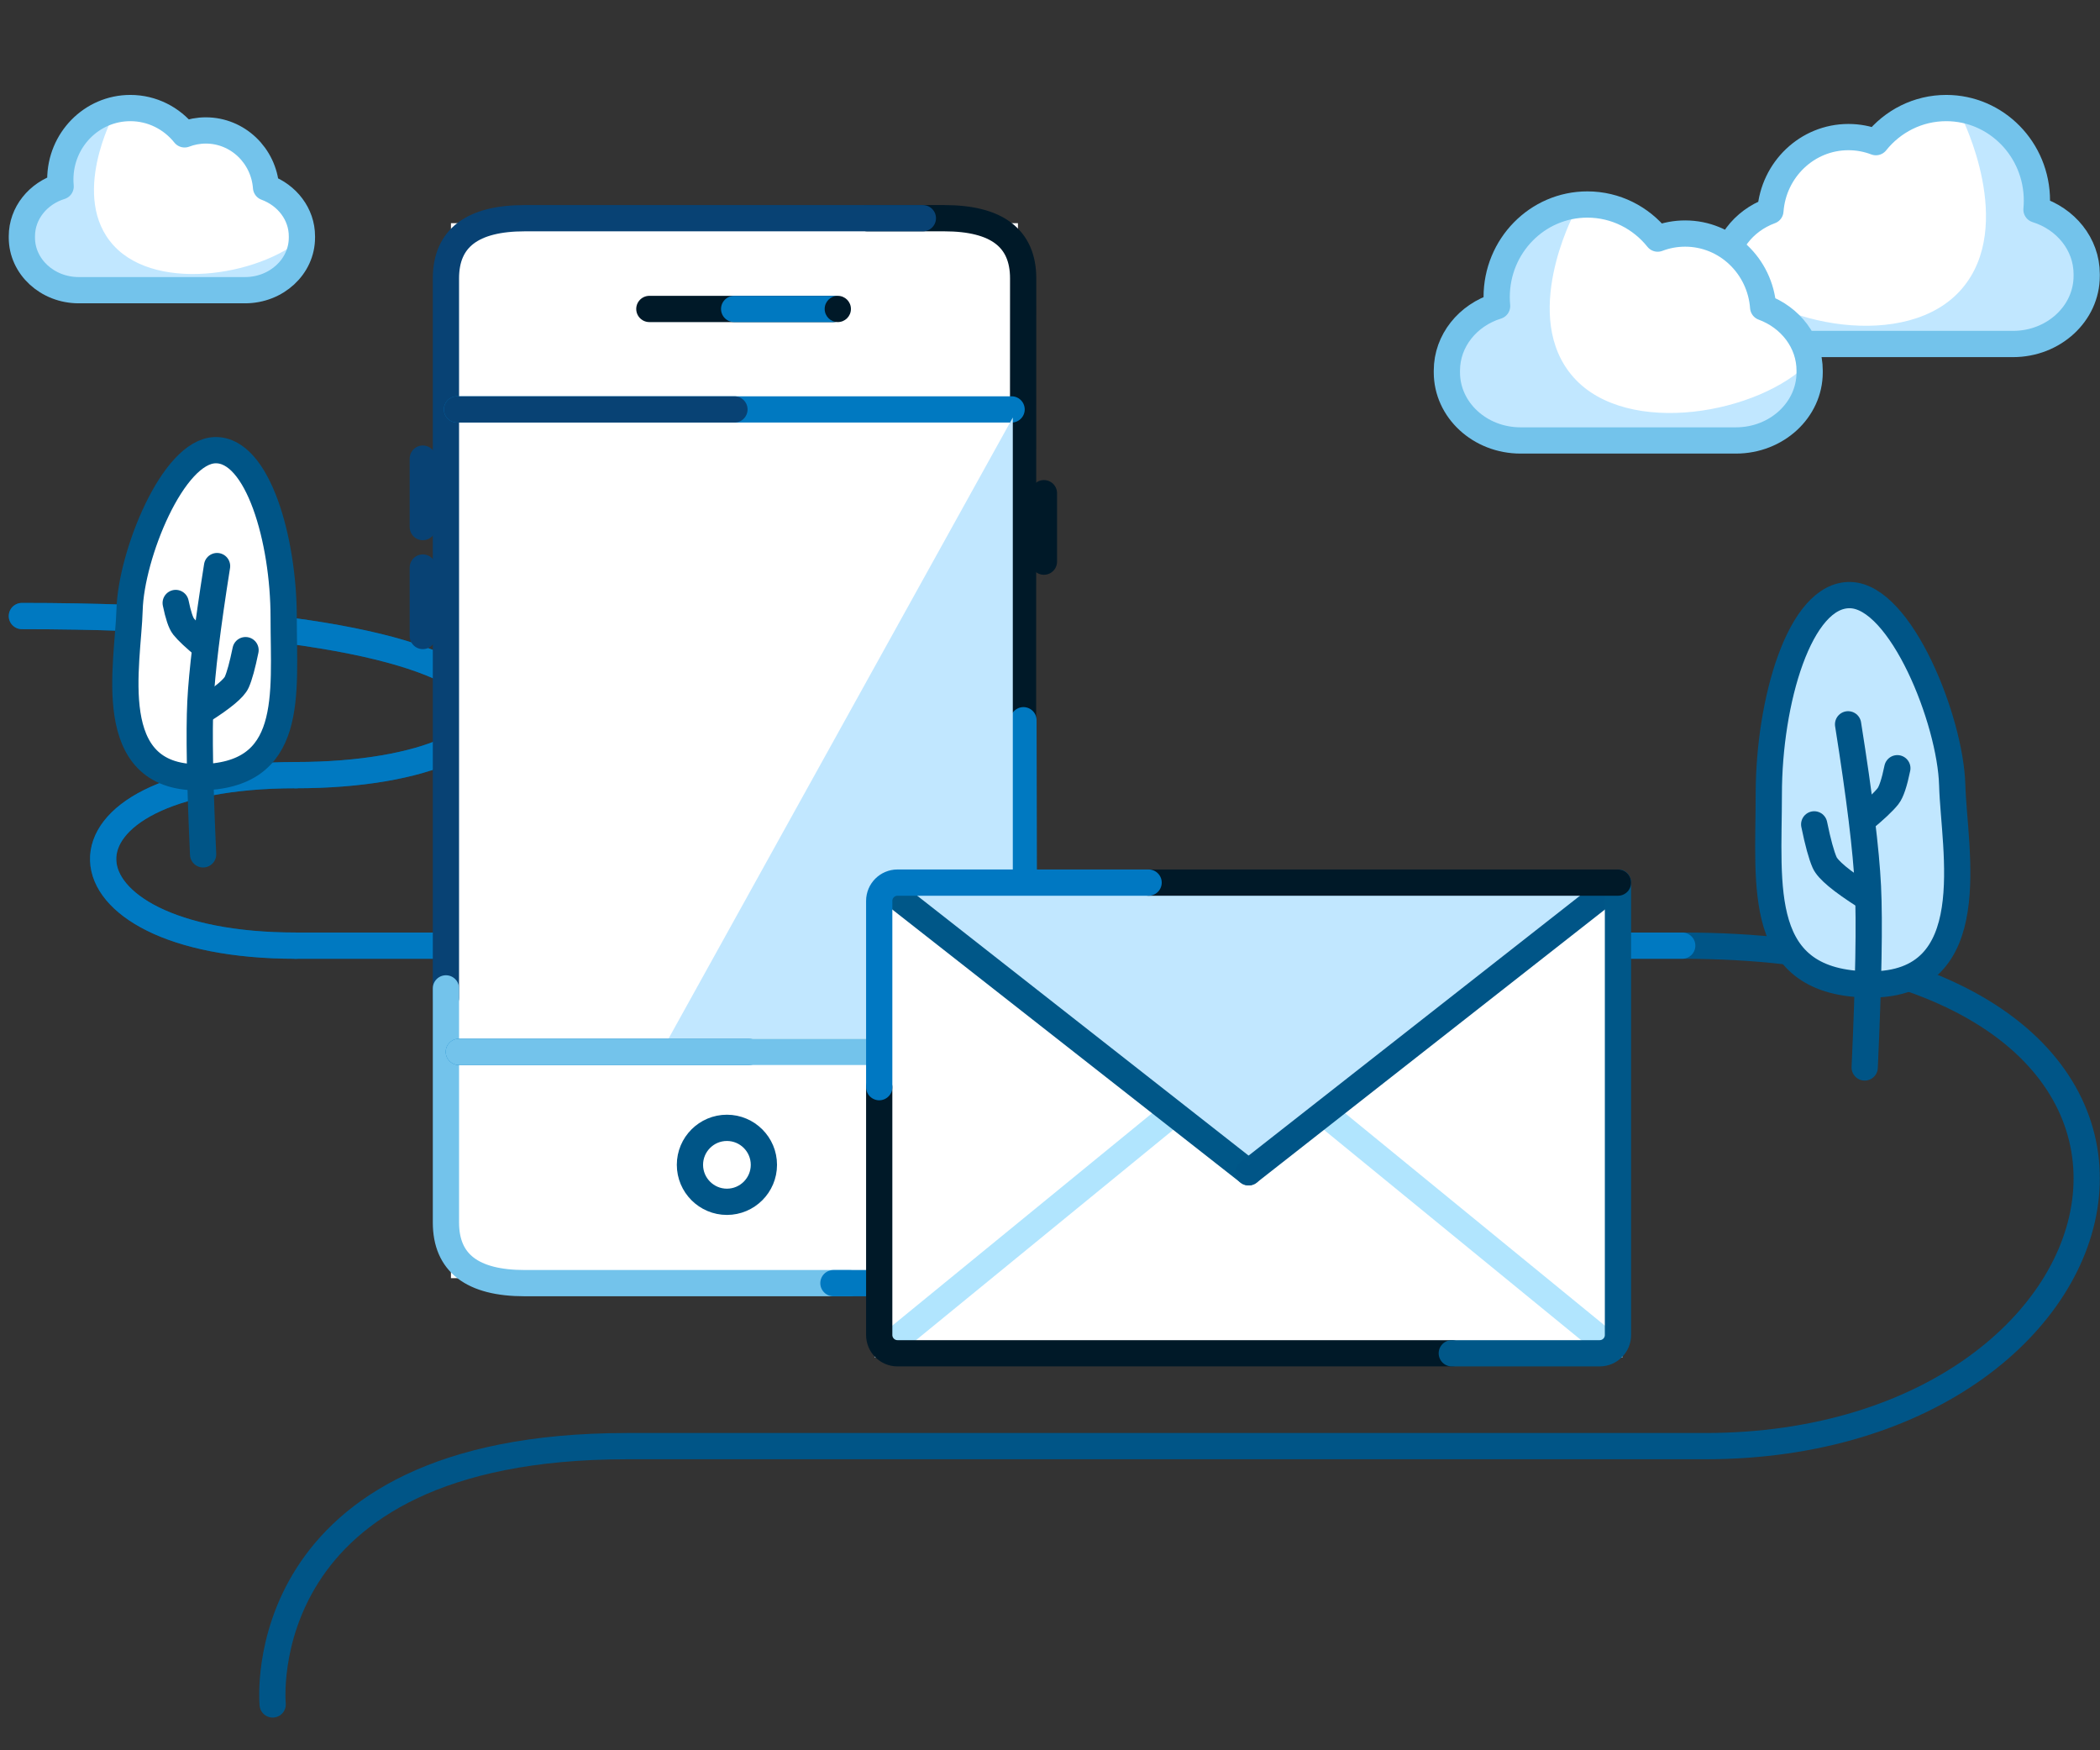 <?xml version="1.0" encoding="UTF-8"?>
<svg width="240px" height="200px" viewBox="0 0 240 200" version="1.1" xmlns="http://www.w3.org/2000/svg" xmlns:xlink="http://www.w3.org/1999/xlink">
    <rect x="0" y="0" width="240" height="200" fill="#333333" stroke="none"/>
    <title>Illustration/l/contact-info</title>
    <defs>
        <polygon id="path-1" points="0 193.262 238.981 193.262 238.981 0 0 0"></polygon>
    </defs>
    <g id="Illustration/l/contact-info" stroke="none" stroke-width="1" fill="none" fill-rule="evenodd">
        <g id="Group-76" transform="translate(1, 3)">
            <path d="M1.5,67.394 C69.316,67.394 62.795,85.573 32.799,85.573 C2.804,85.573 4.108,105.057 32.799,105.057 L191.255,105.057 C259.267,105.057 245.378,162.247 193.863,162.247 L70.62,162.247 C27.295,162.247 30.162,191.762 30.162,191.762" id="Stroke-1" stroke="#005587" stroke-width="3" stroke-linecap="round" stroke-linejoin="round"></path>
            <line x1="32.8" y1="105.057" x2="191.255" y2="105.057" id="Stroke-3" stroke="#0079C1" stroke-width="3" stroke-linecap="round" stroke-linejoin="round"></line>
            <path d="M32.8,85.573 C2.804,85.573 4.109,105.057 32.8,105.057" id="Stroke-5" stroke="#0079C1" stroke-width="3" stroke-linecap="round" stroke-linejoin="round"></path>
            <path d="M1.5,67.394 C69.316,67.394 62.795,85.573 32.799,85.573" id="Stroke-7" stroke="#0079C1" stroke-width="3" stroke-linecap="round" stroke-linejoin="round"></path>
            <path d="M201.332,21.094 C198.222,22.238 196.022,25.044 196.022,28.323 L196.022,28.53 C196.022,32.824 199.795,36.308 204.447,36.308 L216.751,36.308 L229.057,36.308 C233.708,36.308 237.48,32.824 237.48,28.53 L237.48,28.323 C237.48,24.896 235.077,21.985 231.742,20.949 C231.774,20.611 231.79,20.269 231.79,19.922 C231.79,14.08 227.15,9.346 221.426,9.346 C218.184,9.346 215.29,10.864 213.389,13.243 C212.412,12.869 211.353,12.664 210.249,12.664 C205.539,12.664 201.68,16.378 201.332,21.094" id="Fill-9" fill="#FFFFFF"></path>
            <path d="M223.231,10.483 C223.231,10.483 229.394,22.751 223.231,29.977 C217.068,37.204 201.93,34.288 196.262,28.13 C196.262,28.13 196.671,37.204 205.408,37.204 L229.154,37.204 C235.162,37.204 242.548,25.024 231.681,20.01 C231.681,20.01 231.051,10.473 223.231,10.483" id="Fill-11" fill="#C1E7FF"></path>
            <path d="M201.332,21.094 C198.222,22.238 196.022,25.044 196.022,28.323 L196.022,28.53 C196.022,32.824 199.795,36.308 204.447,36.308 L216.751,36.308 L229.057,36.308 C233.708,36.308 237.48,32.824 237.48,28.53 L237.48,28.323 C237.48,24.896 235.077,21.985 231.742,20.949 C231.774,20.611 231.79,20.269 231.79,19.922 C231.79,14.08 227.15,9.346 221.426,9.346 C218.184,9.346 215.29,10.864 213.389,13.243 C212.412,12.869 211.353,12.664 210.249,12.664 C205.539,12.664 201.68,16.378 201.332,21.094 Z" id="Stroke-13" stroke="#73C3EB" stroke-width="3" stroke-linecap="round" stroke-linejoin="round"></path>
            <path d="M29.406,18.414 C31.807,19.298 33.505,21.463 33.505,23.997 L33.505,24.154 C33.505,27.471 30.593,30.159 27.001,30.159 L17.503,30.159 L8.003,30.159 C4.412,30.159 1.5,27.471 1.5,24.154 L1.5,23.997 C1.5,21.349 3.354,19.102 5.93,18.303 C5.906,18.042 5.893,17.778 5.893,17.511 C5.893,13.001 9.475,9.346 13.894,9.346 C16.396,9.346 18.631,10.518 20.097,12.353 C20.852,12.065 21.669,11.906 22.522,11.906 C26.158,11.906 29.137,14.774 29.406,18.414" id="Fill-15" fill="#FFFFFF"></path>
            <path d="M11.994,10.137 C11.994,10.137 6.92,19.527 11.994,25.059 C17.067,30.59 29.53,28.359 34.196,23.645 C34.196,23.645 33.86,30.59 26.667,30.59 L7.118,30.59 C2.172,30.59 -3.909,21.267 5.037,17.43 C5.037,17.43 5.556,10.129 11.994,10.137" id="Fill-17" fill="#C1E7FF"></path>
            <path d="M29.406,18.414 C31.807,19.298 33.505,21.463 33.505,23.997 L33.505,24.154 C33.505,27.471 30.593,30.159 27.001,30.159 L17.503,30.159 L8.003,30.159 C4.412,30.159 1.5,27.471 1.5,24.154 L1.5,23.997 C1.5,21.349 3.354,19.102 5.93,18.303 C5.906,18.042 5.893,17.778 5.893,17.511 C5.893,13.001 9.475,9.346 13.894,9.346 C16.396,9.346 18.631,10.518 20.097,12.353 C20.852,12.065 21.669,11.906 22.522,11.906 C26.158,11.906 29.137,14.774 29.406,18.414 Z" id="Stroke-19" stroke="#73C3EB" stroke-width="3" stroke-linecap="round" stroke-linejoin="round"></path>
            <path d="M200.506,32.117 C203.616,33.26 205.816,36.067 205.816,39.346 L205.816,39.552 C205.816,43.846 202.043,47.33 197.391,47.33 L185.087,47.33 L172.781,47.33 C168.13,47.33 164.358,43.846 164.358,39.552 L164.358,39.346 C164.358,35.918 166.76,33.007 170.096,31.972 C170.064,31.634 170.048,31.292 170.048,30.945 C170.048,25.103 174.688,20.368 180.412,20.368 C183.653,20.368 186.548,21.887 188.449,24.264 C189.426,23.891 190.485,23.687 191.589,23.687 C196.299,23.687 200.158,27.401 200.506,32.117" id="Fill-21" fill="#FFFFFF"></path>
            <path d="M178.847,21.505 C178.847,21.505 172.684,33.227 178.847,40.132 C185.01,47.036 200.148,44.25 205.816,38.367 C205.816,38.367 205.407,47.036 196.67,47.036 L172.924,47.036 C166.916,47.036 159.53,35.399 170.397,30.609 C170.397,30.609 171.027,21.496 178.847,21.505" id="Fill-23" fill="#C1E7FF"></path>
            <path d="M200.506,32.117 C203.616,33.26 205.816,36.067 205.816,39.346 L205.816,39.552 C205.816,43.846 202.043,47.33 197.391,47.33 L185.087,47.33 L172.781,47.33 C168.13,47.33 164.358,43.846 164.358,39.552 L164.358,39.346 C164.358,35.918 166.76,33.007 170.096,31.972 C170.064,31.634 170.048,31.292 170.048,30.945 C170.048,25.103 174.688,20.368 180.412,20.368 C183.653,20.368 186.548,21.887 188.449,24.264 C189.426,23.891 190.485,23.687 191.589,23.687 C196.299,23.687 200.158,27.401 200.506,32.117 Z" id="Stroke-25" stroke="#73C3EB" stroke-width="3" stroke-linecap="round" stroke-linejoin="round"></path>
            <path d="M212.703,108.492 C199.593,108.414 201.148,97.334 201.148,86.762 C201.148,76.188 204.666,63.875 210.456,64.001 C216.245,64.126 221.904,78.293 222.111,85.706 C222.317,93.121 225.813,108.57 212.703,108.492" id="Fill-27" fill="#C1E7FF"></path>
            <path d="M212.703,109.492 C199.593,109.414 201.148,98.334 201.148,87.762 C201.148,77.188 204.666,64.875 210.456,65.001 C216.245,65.126 221.904,79.293 222.111,86.706 C222.317,94.121 225.813,109.57 212.703,109.492 Z" id="Stroke-29" stroke="#005587" stroke-width="3" stroke-linecap="round"></path>
            <path d="M210.21,79.766 C211.524,88.04 212.28,94.213 212.477,98.285 C212.675,102.355 212.552,109.252 212.108,118.976" id="Stroke-31" stroke="#005587" stroke-width="3" stroke-linecap="round"></path>
            <path d="M212.137,99.392 C209.437,97.674 207.9,96.394 207.528,95.552 C207.157,94.709 206.759,93.258 206.337,91.199" id="Stroke-33" stroke="#005587" stroke-width="3" stroke-linecap="round"></path>
            <path d="M215.839,84.784 C215.497,86.448 215.14,87.514 214.768,87.984 C214.255,88.632 213.278,89.549 211.839,90.734" id="Stroke-35" stroke="#005587" stroke-width="3" stroke-linecap="round"></path>
            <path d="M22.713,86.818 C33.726,86.753 32.42,77.444 32.42,68.562 C32.42,59.68 29.465,49.336 24.601,49.44 C19.737,49.546 14.983,61.447 14.809,67.675 C14.636,73.904 11.699,86.883 22.713,86.818" id="Fill-37" fill="#FFFFFF"></path>
            <path d="M21.713,85.818 C32.726,85.753 31.42,76.444 31.42,67.562 C31.42,58.68 28.465,48.336 23.601,48.44 C18.737,48.546 13.983,60.447 13.809,66.675 C13.636,72.904 10.699,85.883 21.713,85.818 Z" id="Stroke-39" stroke="#005587" stroke-width="3" stroke-linecap="round"></path>
            <path d="M23.807,61.685 C22.703,68.636 22.068,73.822 21.902,77.243 C21.737,80.662 21.84,86.456 22.212,94.625" id="Stroke-41" stroke="#005587" stroke-width="3" stroke-linecap="round"></path>
            <path d="M22.189,78.172 C24.457,76.73 25.748,75.655 26.06,74.946 C26.374,74.238 26.707,73.019 27.062,71.29" id="Stroke-43" stroke="#005587" stroke-width="3" stroke-linecap="round"></path>
            <path d="M19.079,65.901 C19.367,67.3 19.666,68.195 19.978,68.589 C20.41,69.133 21.23,69.902 22.44,70.9" id="Stroke-45" stroke="#005587" stroke-width="3" stroke-linecap="round"></path>
            <mask id="mask-2" fill="white">
                <use xlink:href="#path-1"></use>
            </mask>
            <g id="Clip-Icon/48"></g>
            <polygon id="Fill-47" fill="#FFFFFF" mask="url(#mask-2)" points="50.537 143.052 115.335 143.052 115.335 22.502 50.537 22.502"></polygon>
            <path d="M98.132,21.933 L106.919,21.933 C112.928,21.933 115.933,24.226 115.933,28.813 L115.909,94.63" id="Stroke-49" stroke="#001928" stroke-width="3" stroke-linecap="round" stroke-linejoin="round" mask="url(#mask-2)"></path>
            <path d="M104.47,21.933 L58.976,21.933 C52.968,21.933 49.963,24.226 49.963,28.813 L49.963,111.027" id="Stroke-50" stroke="#084274" stroke-width="3" stroke-linecap="round" stroke-linejoin="round" mask="url(#mask-2)"></path>
            <path d="M82.076,134.327 C79.745,134.327 77.851,132.431 77.851,130.101 C77.851,127.77 79.745,125.876 82.076,125.876 C84.407,125.876 86.302,127.77 86.302,130.101 C86.302,132.431 84.407,134.327 82.076,134.327 Z" id="Stroke-51" stroke="#005587" stroke-width="3" mask="url(#mask-2)"></path>
            <line x1="47.321" y1="49.405" x2="47.321" y2="57.228" id="Stroke-52" stroke="#084274" stroke-width="3" stroke-linecap="round" stroke-linejoin="round" mask="url(#mask-2)"></line>
            <line x1="118.306" y1="53.356" x2="118.306" y2="61.178" id="Stroke-53" stroke="#001928" stroke-width="3" stroke-linecap="round" stroke-linejoin="round" mask="url(#mask-2)"></line>
            <line x1="47.321" y1="61.851" x2="47.321" y2="69.673" id="Stroke-54" stroke="#084274" stroke-width="3" stroke-linecap="round" stroke-linejoin="round" mask="url(#mask-2)"></line>
            <line x1="73.212" y1="32.304" x2="94.249" y2="32.304" id="Stroke-55" stroke="#001928" stroke-width="3" stroke-linecap="round" stroke-linejoin="round" mask="url(#mask-2)"></line>
            <line x1="82.904" y1="32.304" x2="94.249" y2="32.304" id="Stroke-56" stroke="#0079C1" stroke-width="3" stroke-linecap="round" stroke-linejoin="round" mask="url(#mask-2)"></line>
            <line x1="51.231" y1="43.784" x2="114.611" y2="43.784" id="Stroke-57" stroke="#0079C1" stroke-width="3" stroke-linecap="round" stroke-linejoin="round" mask="url(#mask-2)"></line>
            <line x1="82.936" y1="43.784" x2="51.231" y2="43.784" id="Stroke-58" stroke="#084274" stroke-width="3" stroke-linecap="round" stroke-linejoin="round" mask="url(#mask-2)"></line>
            <path d="M96.083,143.622 L58.977,143.622 C52.968,143.622 49.964,141.31 49.964,136.687 L49.964,109.94" id="Stroke-59" stroke="#73C3EB" stroke-width="3" stroke-linecap="round" stroke-linejoin="round" mask="url(#mask-2)"></path>
            <path d="M94.249,143.622 L107.082,143.622 C113.09,143.622 116.095,141.323 116.095,136.725 L115.966,79.299" id="Stroke-60" stroke="#0079C1" stroke-width="3" stroke-linecap="round" stroke-linejoin="round" mask="url(#mask-2)"></path>
            <line x1="51.438" y1="117.195" x2="84.611" y2="117.195" id="Stroke-61" stroke="#0079C1" stroke-width="3" stroke-linecap="round" stroke-linejoin="round" mask="url(#mask-2)"></line>
            <line x1="115.663" y1="117.195" x2="51.437" y2="117.195" id="Stroke-62" stroke="#73C3EB" stroke-width="3" stroke-linecap="round" stroke-linejoin="round" mask="url(#mask-2)"></line>
            <polygon id="Fill-63" fill="#C1E7FF" mask="url(#mask-2)" points="114.749 44.71 114.749 115.659 75.416 115.659"></polygon>
            <polygon id="Fill-64" fill="#FFFFFF" mask="url(#mask-2)" points="99.482 151.636 183.911 151.636 183.911 97.853 99.482 97.853"></polygon>
            <polygon id="Stroke-65" stroke="#C1E7FF" mask="url(#mask-2)" points="99.482 151.636 183.911 151.636 183.911 97.853 99.482 97.853"></polygon>
            <polygon id="Fill-66" fill="#C1E7FF" mask="url(#mask-2)" points="141.697 130.953 99.482 97.853 183.911 97.853"></polygon>
            <line x1="150.713" y1="124.496" x2="182.946" y2="150.849" id="Stroke-67" stroke="#B1E5FE" stroke-width="3" stroke-linecap="round" stroke-linejoin="round" mask="url(#mask-2)"></line>
            <line x1="132.68" y1="124.496" x2="100.717" y2="150.626" id="Stroke-68" stroke="#B1E5FE" stroke-width="3" stroke-linecap="round" stroke-linejoin="round" mask="url(#mask-2)"></line>
            <line x1="141.697" y1="130.953" x2="100.612" y2="98.737" id="Stroke-69" stroke="#005788" stroke-width="3" stroke-linecap="round" stroke-linejoin="round" mask="url(#mask-2)"></line>
            <line x1="183.911" y1="97.853" x2="141.697" y2="130.954" id="Stroke-70" stroke="#005587" stroke-width="3" stroke-linecap="round" stroke-linejoin="round" mask="url(#mask-2)"></line>
            <path d="M164.919,151.636 L101.572,151.636 C100.418,151.636 99.482,150.7 99.482,149.546 L99.482,121.227" id="Stroke-71" stroke="#001928" stroke-width="3" stroke-linecap="round" stroke-linejoin="round" mask="url(#mask-2)"></path>
            <path d="M183.911,97.853 L183.911,149.546 C183.911,150.701 182.975,151.636 181.821,151.636 L164.919,151.636" id="Stroke-72" stroke="#005788" stroke-width="3" stroke-linecap="round" stroke-linejoin="round" mask="url(#mask-2)"></path>
            <line x1="130.269" y1="97.853" x2="183.911" y2="97.853" id="Stroke-73" stroke="#001928" stroke-width="3" stroke-linecap="round" stroke-linejoin="round" mask="url(#mask-2)"></line>
            <path d="M99.482,121.227 L99.482,99.943 C99.482,98.789 100.418,97.853 101.572,97.853 L130.269,97.853" id="Stroke-74" stroke="#0078C2" stroke-width="3" stroke-linecap="round" mask="url(#mask-2)"></path>
            <path d="M96.249,32.304 C96.249,33.132 95.577,33.804 94.749,33.804 C93.92,33.804 93.249,33.132 93.249,32.304 C93.249,31.476 93.92,30.804 94.749,30.804 C95.577,30.804 96.249,31.476 96.249,32.304" id="Fill-75" fill="#001928" mask="url(#mask-2)"></path>
        </g>
    </g>
</svg>